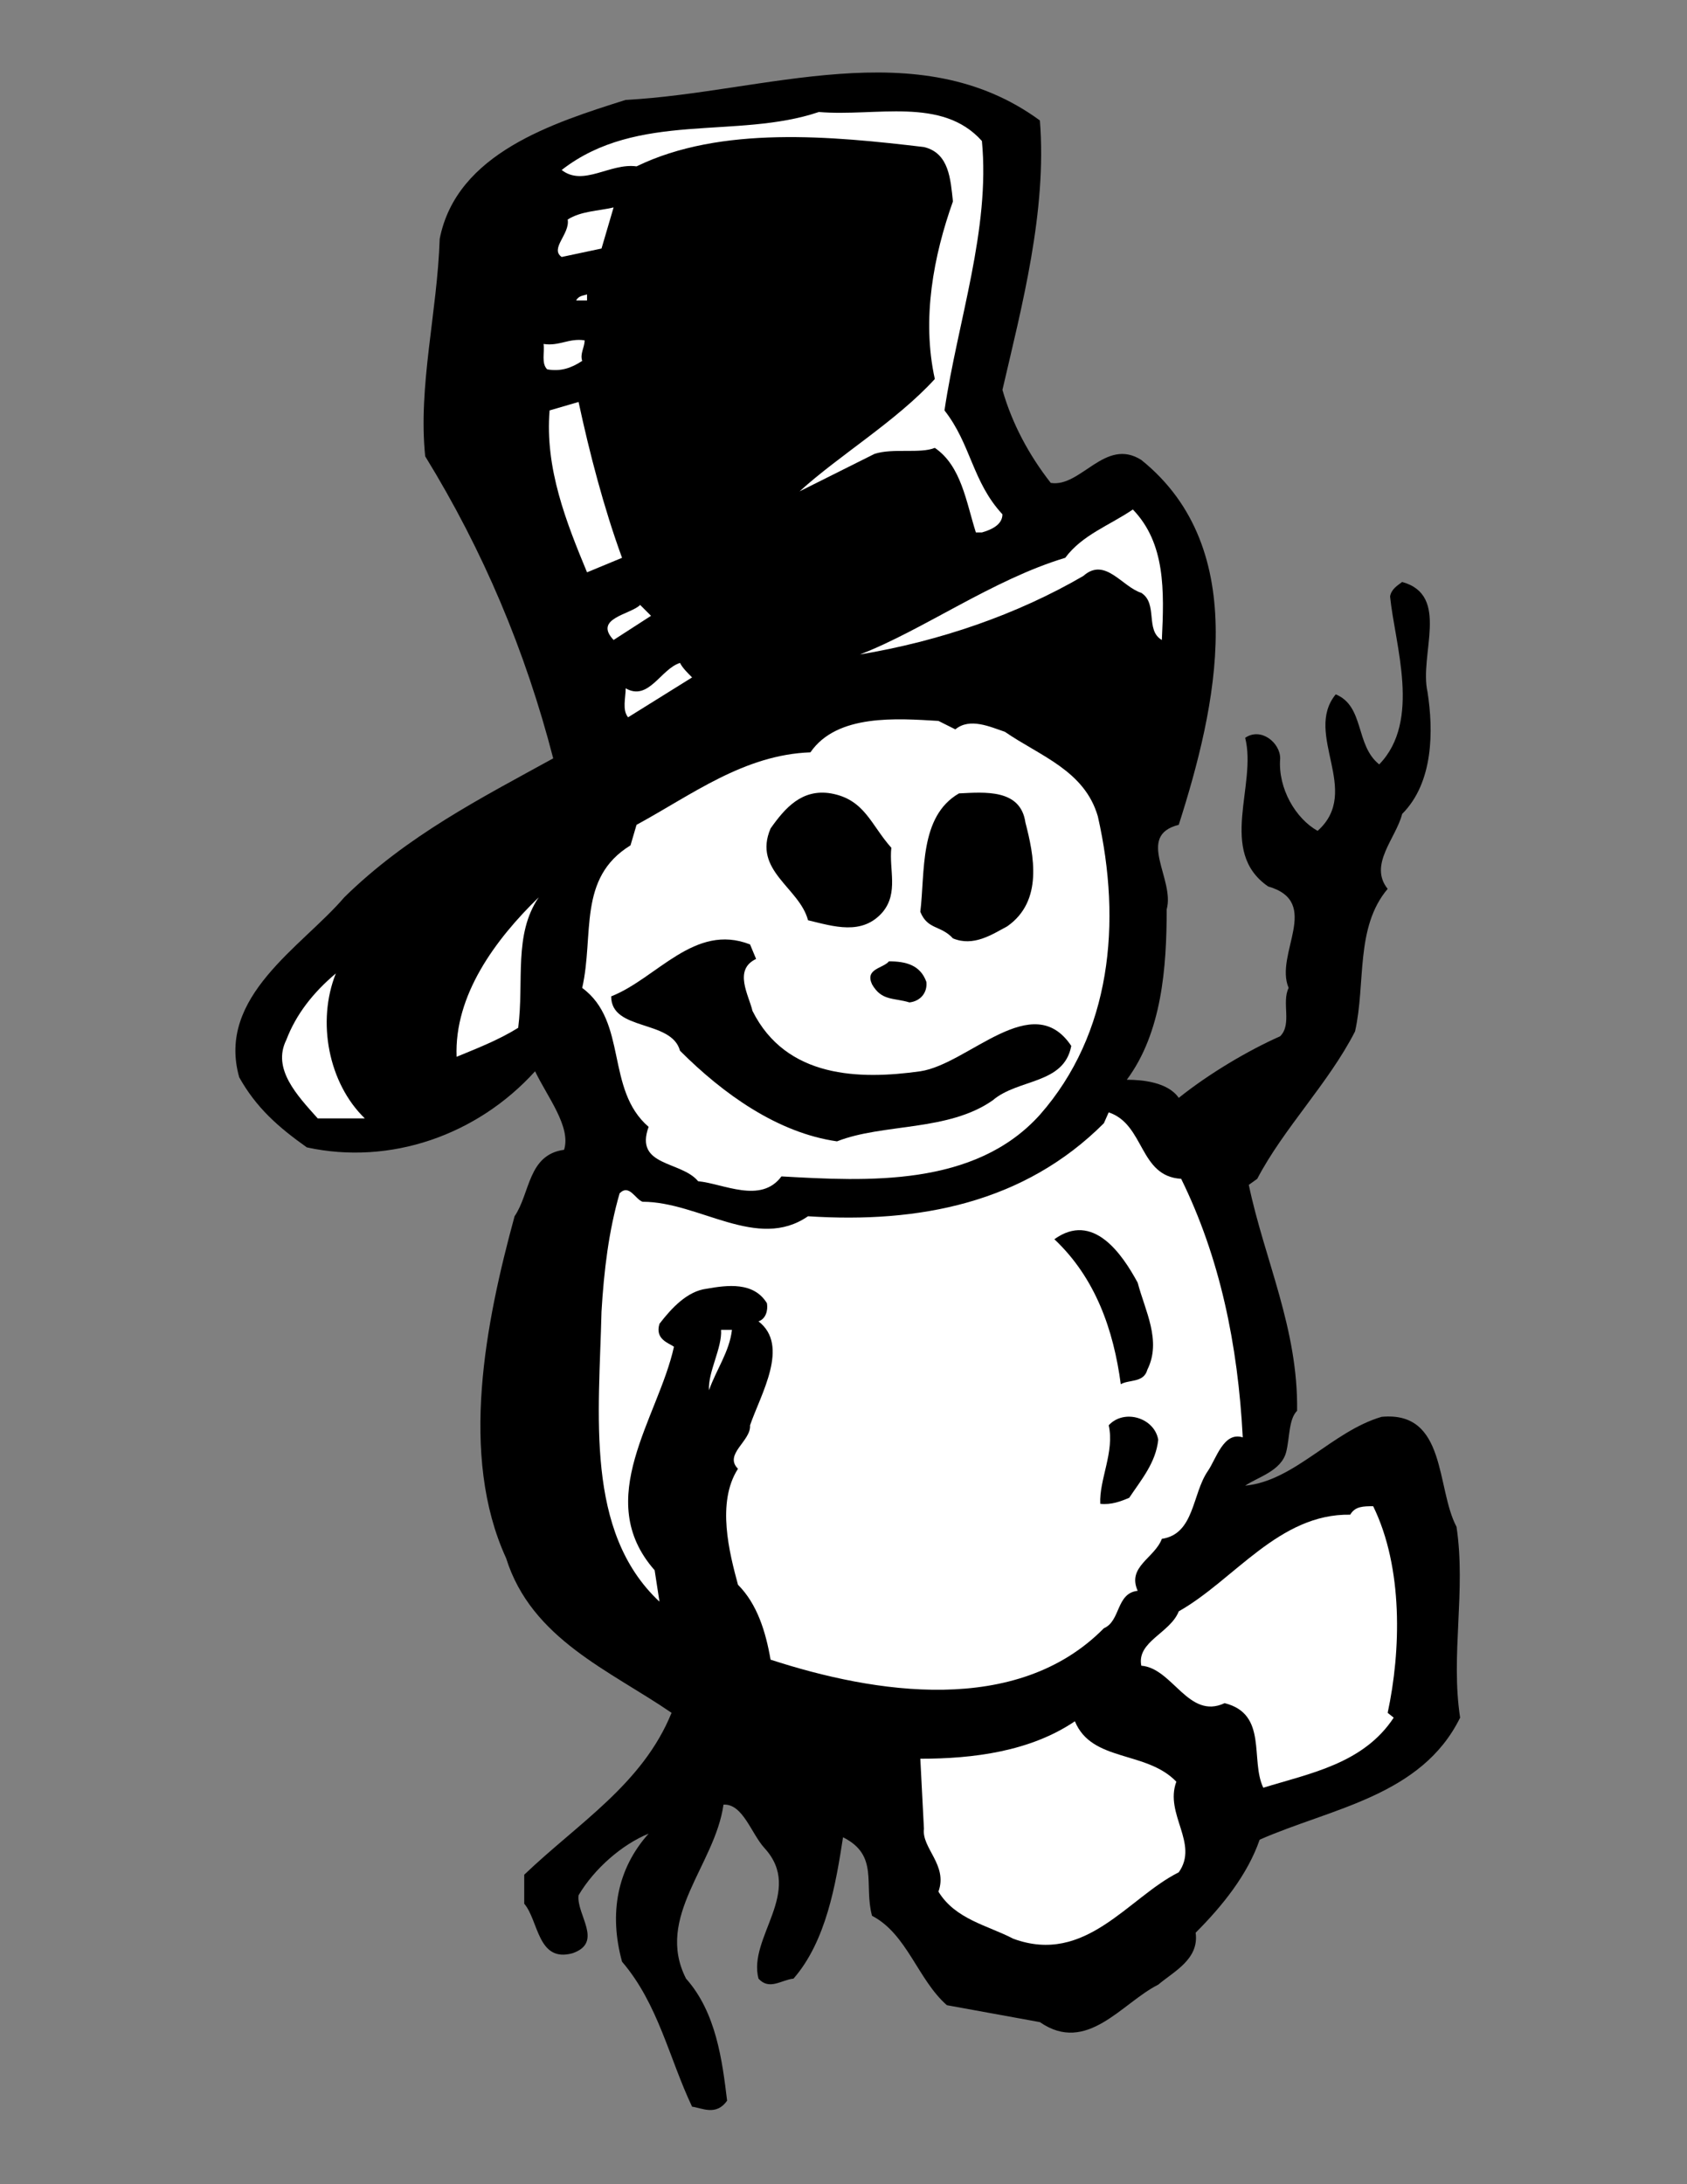 <?xml version="1.0" encoding="utf-8"?>
<!-- Generator: Adobe Illustrator 16.0.0, SVG Export Plug-In . SVG Version: 6.00 Build 0)  -->
<!DOCTYPE svg PUBLIC "-//W3C//DTD SVG 1.1//EN" "http://www.w3.org/Graphics/SVG/1.1/DTD/svg11.dtd">
<svg version="1.1" id="Layer_1" xmlns:x="http://ns.adobe.com/Extensibility/1.0/" xmlns:i="http://ns.adobe.com/AdobeIllustrator/10.0/" xmlns:graph="http://ns.adobe.com/Graphs/1.0/"
	 xmlns="http://www.w3.org/2000/svg" xmlns:xlink="http://www.w3.org/1999/xlink" x="0px" y="0px" width="612px" height="792px"
	 viewBox="0 0 612 792" enable-background="new 0 0 612 792" xml:space="preserve">
<rect x="0" y="0" width="612" height="792" fill="#808080" stroke="none"/>
<g>
	<path d="M377.242,43.679c2.628,32.857-6.57,67.465-13.583,97.693c3.504,12.267,9.639,23.656,17.523,33.733
		c10.952,1.752,19.714-16.648,32.856-8.323c40.306,32.419,27.162,89.809,13.584,132.302c-15.773,3.943-1.317,19.714-4.381,30.666
		c0,21.029-1.754,44.686-14.461,61.771c5.699,0,14.896,0.876,18.842,6.57c10.952-8.761,24.968-17.084,36.796-22.343
		c4.381-4.38,0.441-12.265,3.068-17.523c-5.258-12.266,12.265-31.105-7.448-36.799c-18.401-12.704-3.941-36.798-8.321-53.884
		c5.693-3.944,12.701,1.752,12.701,7.446c-0.876,10.952,5.694,21.904,13.584,26.286c16.205-14.457-5.259-35.047,6.571-49.503
		c10.511,4.381,7.007,18.398,15.769,25.408c15.333-15.771,5.694-43.37,3.945-60.894c0.437-2.629,2.627-3.942,4.38-5.257
		c17.524,4.819,6.132,26.285,9.199,39.866c2.19,14.02,2.19,32.856-9.199,44.248c-2.188,8.762-12.27,18.4-5.257,27.163
		c-11.83,14.017-7.886,34.17-11.83,51.693c-9.639,18.837-25.848,35.048-35.483,53.447l-3.066,2.19
		c5.694,27.162,17.96,52.13,17.522,81.924c-3.066,3.063-2.631,9.634-3.944,14.893c-1.749,7.012-10.512,9.202-14.892,12.266
		c17.96-1.75,31.538-19.714,49.503-24.968c23.654-2.19,19.715,25.845,27.162,39.864c3.504,23.218-2.19,46.436,1.313,69.217
		c-14.021,28.476-46.876,32.857-72.726,44.25c-4.38,12.702-13.578,24.094-23.217,33.729c1.312,9.64-7.886,14.02-13.58,18.842
		c-13.143,6.572-25.849,25.407-42.932,13.58l-33.733-6.137c-10.515-9.197-14.456-25.844-27.161-32.416
		c-3.068-11.392,2.626-21.903-10.517-28.476c-2.626,17.084-6.13,37.675-17.96,51.257c-4.381,0.438-8.763,4.382-12.707,0
		c-3.939-14.896,16.651-31.542,2.191-47.316c-4.817-5.254-7.885-16.206-14.893-15.769c-3.066,21.904-24.97,40.741-13.583,63.085
		c10.952,12.268,13.143,29.79,14.898,44.245c-3.946,5.694-9.199,2.628-12.707,2.191c-8.321-17.524-12.265-37.237-25.408-52.571
		c-4.817-17.523-1.75-33.733,9.639-46.436c-9.639,3.941-19.715,12.702-25.409,22.341c-0.876,7.008,9.198,17.087-2.189,21.028
		c-12.707,3.504-12.267-11.829-17.524-17.961v-10.515c19.713-18.838,42.932-32.857,53.448-58.702
		c-22.346-15.332-50.822-26.726-60.02-56.078c-17.086-37.237-7.448-85.427,3.068-123.979c5.695-8.32,4.817-22.34,17.96-24.095
		c2.626-8.32-6.135-19.272-10.517-28.476c-21.026,23.218-52.57,34.171-82.795,27.6c-10.515-7.444-18.4-14.457-24.536-25.409
		c-8.321-29.35,22.782-47.312,38.115-65.274c22.782-22.342,49.503-35.922,75.789-50.38c-10.076-38.99-25.408-75.35-46.436-109.522
		c-2.627-25.408,4.38-52.132,5.258-78.856c6.13-31.104,41.178-42.056,67.463-50.38C277.355,33.603,332.994,11.261,377.242,43.679z"
		/>
	<path fill="#FFFFFF" d="M356.211,51.126c3.068,31.981-8.762,65.276-13.578,97.694c9.639,12.266,10.074,25.847,21.026,37.676
		c0,3.942-4.38,5.694-7.448,6.571h-2.19c-3.504-10.952-5.253-24.095-14.892-30.666c-5.259,2.191-15.334,0-21.905,2.191
		l-27.162,13.579c14.456-13.143,35.046-25.408,49.067-40.742c-4.822-21.904-0.442-44.685,6.57-64.399
		c-0.878-7.884-1.313-17.523-10.517-19.714c-33.292-3.942-73.597-7.885-104.263,7.009c-9.639-1.313-19.278,7.449-27.163,1.316
		c27.6-21.468,63.524-10.953,93.313-21.029C317.66,42.365,341.755,34.918,356.211,51.126z"/>
	<path fill="#FFFFFF" d="M218.214,90.117l-14.458,3.066c-4.379-3.066,3.068-8.324,2.191-13.582
		c4.822-3.065,10.952-3.065,16.646-4.381L218.214,90.117z"/>
	<path fill="#FFFFFF" d="M212.96,108.955h-3.944c0.876-1.752,2.626-1.752,3.944-2.191V108.955z"/>
	<path fill="#FFFFFF" d="M212.082,123.41c0,2.629-1.753,4.819-0.876,7.448c-3.946,2.629-7.885,3.942-12.707,3.067
		c-2.19-2.19-0.873-6.135-1.313-9.2C202.88,125.601,206.388,122.535,212.082,123.41z"/>
	<path fill="#FFFFFF" d="M225.662,202.266l-12.702,5.258c-7.448-17.962-15.333-37.676-13.583-58.704l10.515-3.067
		C213.833,164.154,219.09,184.307,225.662,202.266z"/>
	<path fill="#FFFFFF" d="M421.488,232.058c-6.137-3.506-1.314-13.143-7.449-17.085c-7.008-2.19-13.143-13.143-21.026-6.135
		c-24.095,14.02-52.135,23.658-81.047,28.476c22.781-8.762,48.189-27.161,74.475-35.047c6.135-8.323,16.211-11.827,24.532-17.523
		C422.802,197.01,422.364,214.096,421.488,232.058z"/>
	<path fill="#FFFFFF" d="M222.594,232.058c-7.443-7.887,6.135-9.201,9.639-12.705l3.944,3.943L222.594,232.058z"/>
	<path fill="#FFFFFF" d="M251.07,245.638l-23.217,14.457c-2.19-2.629-0.877-7.01-0.877-10.514c8.326,4.819,12.706-7.01,19.713-9.2
		C247.566,242.133,249.319,243.885,251.07,245.638z"/>
	<path fill="#FFFFFF" d="M346.577,264.476c5.252-4.381,12.702-0.877,17.959,0.876c12.706,8.762,28.912,14.018,33.733,30.667
		c8.762,38.55,4.817,78.856-21.027,108.208c-23.657,26.285-62.65,24.096-93.752,22.341c-7.448,10.075-21.028,2.628-30.229,1.755
		c-6.13-7.449-23.218-5.259-17.959-19.714c-15.771-13.583-7.448-38.115-24.095-50.382c4.38-19.275-1.755-39.867,17.522-51.694
		l2.191-7.448c20.15-10.952,38.992-25.409,63.087-26.285c9.634-14.018,31.538-12.266,46.435-11.391L346.577,264.476z"/>
	<path d="M323.355,307.407c-0.873,7.887,2.631,16.21-3.063,23.219c-7.448,8.762-17.965,5.256-27.163,3.066
		c-3.067-11.827-20.155-17.96-13.583-33.293c5.257-7.449,11.392-14.458,21.904-12.706
		C313.72,289.884,315.91,299.084,323.355,307.407z"/>
	<path d="M371.984,298.209c3.068,11.827,6.572,28.476-6.57,37.673c-5.694,3.068-12.267,7.449-19.715,4.381
		c-4.381-4.817-9.201-3.065-11.829-9.637c1.755-14.457-0.436-34.607,14.02-42.933C357.089,287.257,370.231,285.941,371.984,298.209z
		"/>
	<path fill="#FFFFFF" d="M187.988,372.684c-7.013,4.38-14.896,7.446-22.345,10.513c-0.873-22.343,14.02-42.495,29.793-57.828
		C186.234,338.951,190.178,355.597,187.988,372.684z"/>
	<path d="M274.292,347.712c-8.326,3.943-2.631,13.143-1.318,18.837c12.27,24.533,38.992,24.972,60.896,21.904
		c17.523-2.626,40.741-30.227,54.761-9.198c-2.626,14.018-19.277,11.827-28.476,19.714c-16.21,11.388-39.863,8.32-56.515,14.892
		c-21.463-3.062-41.178-17.083-56.952-32.854c-3.062-11.391-24.968-7.01-24.968-19.714c16.646-6.571,30.227-26.724,50.38-18.839
		L274.292,347.712z"/>
	<path d="M336.061,356.035c0.438,3.943-2.19,7.01-6.135,7.449c-5.694-1.752-10.074-0.438-13.578-6.572
		c-2.628-5.696,3.944-5.696,6.135-8.323C328.612,348.589,333.87,349.903,336.061,356.035z"/>
	<path fill="#FFFFFF" d="M132.35,405.541h-17.087c-7.444-8.326-16.646-17.962-11.388-28.477c3.504-9.2,9.639-17.086,17.959-24.094
		C114.826,370.493,119.207,392.834,132.35,405.541z"/>
	<path fill="#FFFFFF" d="M428.494,427.444c14.021,28.477,20.593,60.02,22.347,93.748c-7.013-2.189-9.64,7.89-12.707,12.271
		c-5.693,8.321-4.817,22.777-16.646,24.531c-2.628,7.008-12.707,10.075-8.763,18.837c-7.884,0.877-6.135,10.952-12.265,13.583
		c-31.543,31.98-83.237,23.654-120.915,11.389c-1.75-10.075-4.817-20.15-11.825-27.162c-3.068-11.389-7.89-29.789,0-42.055
		c-5.259-5.259,4.817-10.075,4.379-15.773c3.941-11.389,14.458-28.913,3.063-37.674c2.631-0.878,3.509-3.944,3.068-6.571
		c-4.817-7.885-14.456-6.571-21.905-5.259c-7.008,0.878-12.701,7.013-17.082,12.707c-1.753,5.694,3.504,7.007,5.254,8.321
		c-5.694,25.848-29.789,55.201-7.007,81.046l1.753,11.393c-27.163-25.408-21.904-67.903-21.031-105.141
		c0.876-14.897,2.631-29.353,6.57-42.932c3.509-3.508,5.7,2.19,8.326,3.063c20.59,0,41.618,17.963,60.019,5.257
		c40.306,2.631,78.415-4.816,107.332-33.733l1.748-3.94C415.352,407.73,413.163,426.567,428.494,427.444z"/>
	<path d="M412.726,465.119c2.626,10.075,8.763,21.027,3.504,31.543c-1.313,4.817-6.57,3.503-9.639,5.258
		c-2.626-19.714-9.198-38.552-24.095-52.57C396.517,439.274,407.031,454.607,412.726,465.119z"/>
	<path fill="#FFFFFF" d="M265.53,482.206c-0.877,7.884-5.699,14.456-8.326,21.904c-0.436-6.572,4.817-15.333,4.381-21.904H265.53z"
		/>
	<path d="M420.174,522.07c-0.876,8.325-6.135,14.456-10.515,21.027c-3.068,1.317-6.572,2.631-10.512,2.19
		c-0.44-8.762,5.253-18.837,3.062-28.476C407.908,510.681,418.86,514.185,420.174,522.07z"/>
	<path fill="#FFFFFF" d="M498.153,546.165c10.952,22.345,10.075,52.57,5.258,74.915l2.19,1.75
		c-10.952,16.646-30.229,20.155-47.313,25.407c-4.821-10.074,1.751-26.721-14.02-30.665c-13.142,6.135-18.836-12.702-30.229-13.579
		c-1.749-8.762,10.516-11.829,13.584-19.714c20.149-11.389,36.36-35.483,62.205-35.047
		C491.581,546.165,494.649,546.165,498.153,546.165z"/>
	<path fill="#FFFFFF" d="M426.746,646.049c-4.382,11.829,8.32,22.344,0.877,32.855c-18.401,9.203-33.734,33.733-60.02,24.095
		c-9.202-4.817-21.026-7.008-27.162-17.082c3.504-9.639-6.135-15.774-5.259-22.781l-1.312-25.41
		c19.277,0,39.865-2.629,56.074-13.582C396.079,639.041,415.794,634.659,426.746,646.049z"/>
</g>
</svg>

